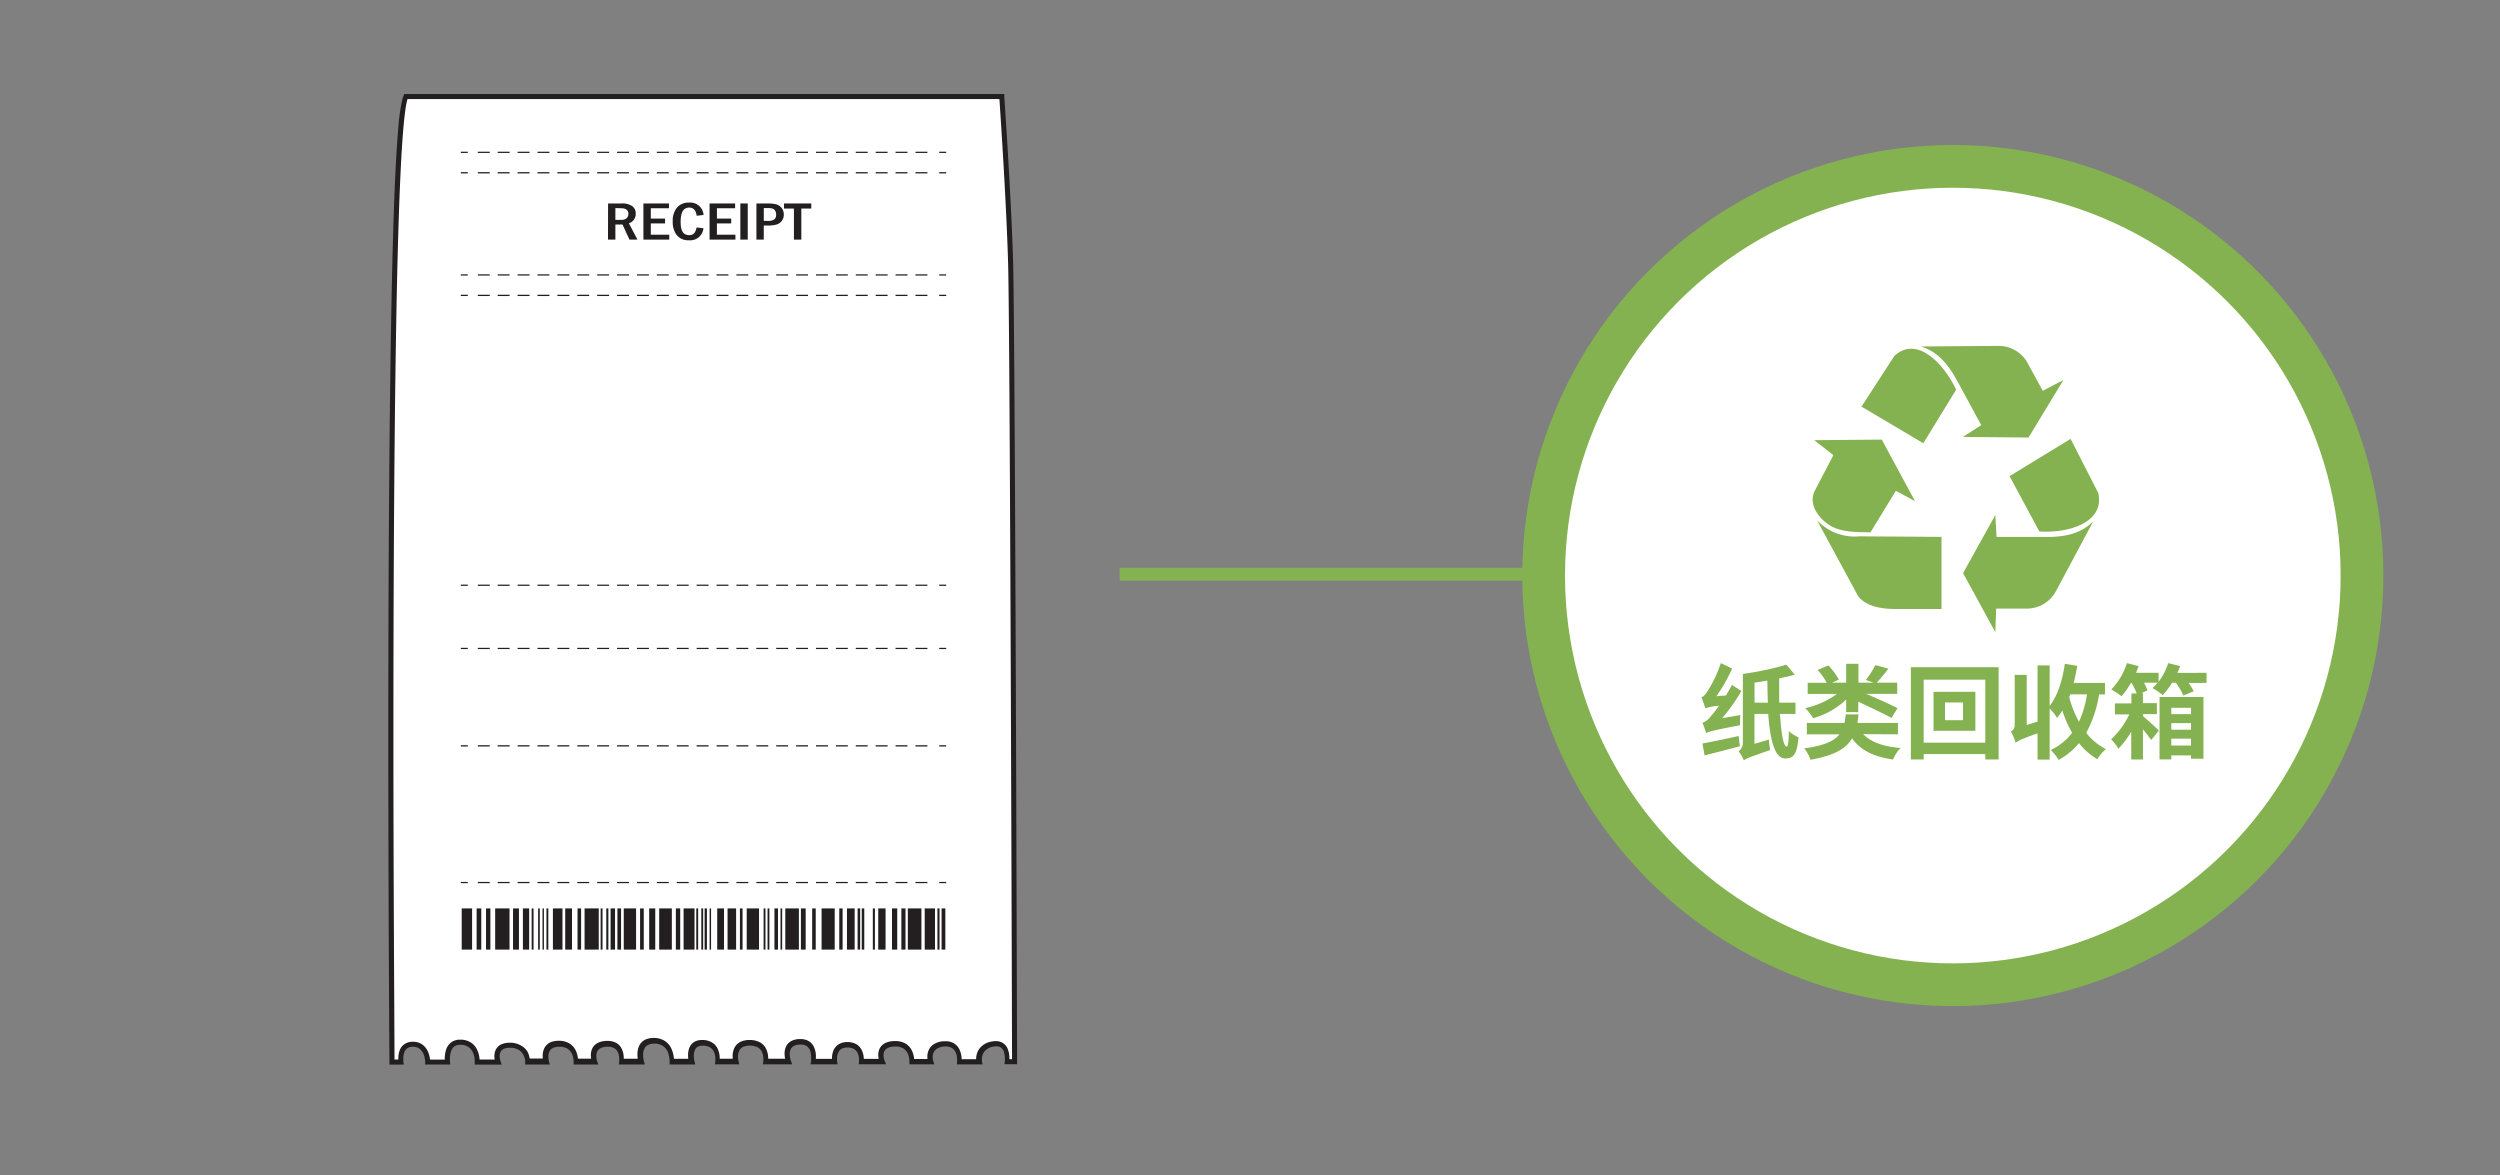 <svg xmlns="http://www.w3.org/2000/svg" viewBox="0 0 585 275"><rect x="0" y="0" width="585" height="275" fill="#808080" stroke="none"/><defs><style>.cls-1,.cls-4{fill:#fff;}.cls-2{fill:#231f20;}.cls-3{fill:none;stroke-width:3px;}.cls-3,.cls-4{stroke:#84b250;stroke-miterlimit:10;}.cls-4{stroke-width:10px;}.cls-5,.cls-6{fill:#84b250;}.cls-6{fill-rule:evenodd;}</style></defs><title>3.whattodo 585x275px-11-1</title><g id="Layer_61" data-name="Layer 61"><path class="cls-1" d="M95,22.59H234.4s1.62,23.12,2.08,38.85.93,187.08.93,187.08h-1.85s.69-4.86-3.24-4.16a3.53,3.53,0,0,0-3.24,4.16h-4.62s.46-4.62-3.7-4.16-3,4.16-3,4.16h-4.39s.23-4.39-4.16-4.16-2.78,4.16-2.78,4.16h-4.85s.46-3.93-3.24-3.93-3,3.93-3,3.93h-5.09s.93-4.86-3.23-4.62-2.55,4.62-2.55,4.62h-5.32s.7-4.39-3.7-4.39-3.23,4.39-3.23,4.39h-4.4s.7-4.16-3.23-4.39-2.78,4.39-2.78,4.39h-4.62s.23-4.86-4.17-4.86-3,4.86-3,4.86h-4.63s.7-4.39-3.47-4.16-2.77,4.16-2.77,4.16h-4.4s.24-4.16-3.93-4.16-3,4.16-3,4.16h-4.4a3.92,3.92,0,0,0-4.16-3.93c-4.16,0-2.77,3.93-2.77,3.93h-4.86s.23-4.39-3.7-4.62-3.24,4.62-3.24,4.62h-4.62s0-4.16-3.47-4.16-2.78,4.16-2.78,4.16H91.72S90.1,32.07,95,22.59Z"/><path class="cls-2" d="M95,22.59v.59H234.4v-.59l-.59,0s0,.36.08,1c.31,4.64,1.6,24.07,2,37.81.24,7.84.47,54.62.64,99.42.09,22.4.16,44.31.21,60.62s.08,27,.08,27h.59v-.59h-1.85v.59l.58.08a5,5,0,0,0,.06-.89,5.6,5.6,0,0,0-.51-2.44,2.85,2.85,0,0,0-1-1.11,3,3,0,0,0-1.67-.46,4.08,4.08,0,0,0-.83.08,4.43,4.43,0,0,0-3.12,1.85,4.13,4.13,0,0,0-.65,2.29,3.56,3.56,0,0,0,.06.72l.57-.12v-.59h-4.62v.59l.59.06s0-.19,0-.46a5.66,5.66,0,0,0-.56-2.57,3.34,3.34,0,0,0-1.16-1.28,3.7,3.7,0,0,0-2-.54c-.2,0-.41,0-.63,0h0a5.36,5.36,0,0,0-1.82.51,3.2,3.2,0,0,0-1.5,1.5,3.68,3.68,0,0,0-.35,1.64,4.76,4.76,0,0,0,.17,1.28l.56-.18v-.59h-4.39v.59l.59,0v-.14a5.54,5.54,0,0,0-.62-2.56,3.81,3.81,0,0,0-1.35-1.46,4.61,4.61,0,0,0-2.46-.63h-.35a5.06,5.06,0,0,0-1.74.35,2.91,2.91,0,0,0-1.51,1.28,3.27,3.27,0,0,0-.38,1.58,4.72,4.72,0,0,0,.34,1.76l.54-.22v-.59h-4.85v.59l.58.07s0-.2,0-.48a4.87,4.87,0,0,0-.6-2.44,3.23,3.23,0,0,0-1.19-1.19,4.23,4.23,0,0,0-2-.48,4,4,0,0,0-1.89.41,3.1,3.1,0,0,0-1.46,1.66,4.7,4.7,0,0,0-.3,1.73,5.72,5.72,0,0,0,.06.82l.58-.1v-.59h-5.09v.59l.58.11a6.23,6.23,0,0,0,.1-1.2,5,5,0,0,0-.62-2.59,3.12,3.12,0,0,0-1.14-1.11,3.83,3.83,0,0,0-1.87-.43H187a4.36,4.36,0,0,0-1.64.37,2.83,2.83,0,0,0-1.42,1.37,3.79,3.79,0,0,0-.35,1.66,6.55,6.55,0,0,0,.35,2l.55-.2v-.59h-5.32v.59l.59.09a6.55,6.55,0,0,0,0-.73,4.92,4.92,0,0,0-.71-2.66,3.42,3.42,0,0,0-1.36-1.2,4.88,4.88,0,0,0-2.26-.48,5,5,0,0,0-2,.36,3.13,3.13,0,0,0-1.63,1.59,4.33,4.33,0,0,0-.36,1.82,5.46,5.46,0,0,0,.16,1.36l.57-.15v-.59h-4.4v.59l.58.1a4.34,4.34,0,0,0,.06-.81,4.92,4.92,0,0,0-.64-2.53,3.31,3.31,0,0,0-1.2-1.18,4.25,4.25,0,0,0-2-.56h-.31a3.54,3.54,0,0,0-1.63.35,2.81,2.81,0,0,0-1.33,1.49,4.76,4.76,0,0,0-.29,1.73,6.64,6.64,0,0,0,.18,1.56l.57-.14v-.59h-4.62v.59l.58,0a.94.94,0,0,0,0-.14,7,7,0,0,0-.66-2.92,4.2,4.2,0,0,0-1.44-1.67,4.67,4.67,0,0,0-2.66-.74,4.6,4.6,0,0,0-1.88.36,3,3,0,0,0-1.56,1.59,4.64,4.64,0,0,0-.36,1.88,6.93,6.93,0,0,0,.23,1.78l.57-.16v-.59h-4.63v.59l.58.09a4.35,4.35,0,0,0,.05-.77,4.86,4.86,0,0,0-.62-2.5,3.09,3.09,0,0,0-1.19-1.13,4.08,4.08,0,0,0-2-.45h-.34a5,5,0,0,0-1.73.38,2.89,2.89,0,0,0-1.47,1.36,3.51,3.51,0,0,0-.35,1.61,5.38,5.38,0,0,0,.25,1.6l.56-.2v-.59h-4.4v.59l.59,0a1.19,1.19,0,0,0,0-.15,5.64,5.64,0,0,0-.64-2.56,3.83,3.83,0,0,0-1.39-1.45,4.74,4.74,0,0,0-2.5-.62,4.82,4.82,0,0,0-1.85.33,2.94,2.94,0,0,0-1.54,1.48,4.05,4.05,0,0,0-.35,1.73,5.41,5.41,0,0,0,.17,1.37l.57-.16v-.59h-4.4v.59H124a5.06,5.06,0,0,0-.59-2.24A4.1,4.1,0,0,0,122,244.7a5,5,0,0,0-2.72-.7,4.9,4.9,0,0,0-1.73.28,2.68,2.68,0,0,0-1.5,1.28,3.36,3.36,0,0,0-.36,1.58,5.53,5.53,0,0,0,.26,1.58l.56-.2v-.59h-4.86v.59l.59,0v-.17a6.39,6.39,0,0,0-.59-2.7,4.16,4.16,0,0,0-1.29-1.58,4.38,4.38,0,0,0-2.38-.79h-.3a3.51,3.51,0,0,0-1.9.5,3.37,3.37,0,0,0-1.42,1.93,7,7,0,0,0-.29,2,6.57,6.57,0,0,0,.06.9l.58-.08v-.59h-4.62v.59h.59a6.94,6.94,0,0,0-.48-2.31A4.2,4.2,0,0,0,99,244.55a3.61,3.61,0,0,0-2.37-.78,3.5,3.5,0,0,0-1.78.43,3,3,0,0,0-1.37,1.71,5.55,5.55,0,0,0-.27,1.78,7.35,7.35,0,0,0,.06.93l.58-.1v-.59H91.72v.59h.59s0-.55,0-1.57c0-7.21-.25-38.34-.25-75.23,0-31.62.15-67.48.66-96.14.25-14.33.6-26.86,1.06-36.15.23-4.65.5-8.49.79-11.33.15-1.42.3-2.6.46-3.49.08-.45.16-.82.24-1.12a3.53,3.53,0,0,1,.22-.63L95,22.59v0l-.52-.27a4.45,4.45,0,0,0-.32.86A46.08,46.08,0,0,0,93.2,30c-1,11.17-1.54,33.18-1.88,59.12s-.45,55.79-.45,82.6c0,42.17.26,76.8.26,76.8v.59H94.5l-.12-.69h0s0-.34,0-.73a3.71,3.71,0,0,1,.4-1.82,1.74,1.74,0,0,1,.64-.65,2.39,2.39,0,0,1,1.2-.27,2.49,2.49,0,0,1,1.64.52,3.41,3.41,0,0,1,1.07,1.88,6.32,6.32,0,0,1,.15.84c0,.11,0,.2,0,.25v.07h0v.59h5.89l-.09-.67h0c0-.05,0-.34,0-.73a4.91,4.91,0,0,1,.44-2.13,2,2,0,0,1,.71-.77,2.36,2.36,0,0,1,1.28-.32h.23a3.12,3.12,0,0,1,1.75.58,3.25,3.25,0,0,1,1.18,1.8,5.47,5.47,0,0,1,.22,1.52v.11h0l0,.62h6.31l-.28-.79h0a4.18,4.18,0,0,1-.19-1.18,1.91,1.91,0,0,1,.42-1.31,1.55,1.55,0,0,1,.68-.45,3.67,3.67,0,0,1,1.31-.2,3.83,3.83,0,0,1,2.09.52,3.09,3.09,0,0,1,1.29,1.75,3.84,3.84,0,0,1,.17.78c0,.1,0,.17,0,.22v.06h0v.59h5.76l-.21-.75a5.34,5.34,0,0,1-.12-1.05,2.57,2.57,0,0,1,.45-1.58,1.8,1.8,0,0,1,.72-.54,3.44,3.44,0,0,1,1.39-.24,3.53,3.53,0,0,1,1.89.45,2.85,2.85,0,0,1,1.23,1.61,4.73,4.73,0,0,1,.23,1.39v.09h0l0,.62H140l-.28-.79h0a4,4,0,0,1-.18-1.2,2.18,2.18,0,0,1,.42-1.39,2,2,0,0,1,.7-.51,3.8,3.8,0,0,1,1.32-.27h.27a3,3,0,0,1,1.42.3,2.16,2.16,0,0,1,1,1.18,4.2,4.2,0,0,1,.23,1.42c0,.18,0,.33,0,.44l0,.12v0h0l.12,0-.12,0h0l.12,0-.12,0-.11.68h6.1l-.22-.75h0a6.74,6.74,0,0,1-.18-1.46,3,3,0,0,1,.48-1.8,1.82,1.82,0,0,1,.75-.59,3.37,3.37,0,0,1,1.39-.26,3.2,3.2,0,0,1,3.33,2.49,6.08,6.08,0,0,1,.25,1.66v.1l0,.61h6l-.19-.73h0a6.1,6.1,0,0,1-.14-1.27,3.17,3.17,0,0,1,.39-1.65,1.5,1.5,0,0,1,.59-.52,2.34,2.34,0,0,1,1.09-.22h.24a3.4,3.4,0,0,1,1.48.4,2.37,2.37,0,0,1,1,1.26,4.17,4.17,0,0,1,.24,1.44c0,.19,0,.35,0,.46a.62.62,0,0,0,0,.12v0h0l.18,0-.18,0h0l.18,0-.18,0-.11.69H173l-.19-.74h0a4.62,4.62,0,0,1-.12-1.06,2.85,2.85,0,0,1,.49-1.72,1.94,1.94,0,0,1,.79-.61,4.45,4.45,0,0,1,3.23.09,2.39,2.39,0,0,1,1.16,1.3,4,4,0,0,1,.26,1.51c0,.17,0,.32,0,.41v.14h0l.18,0-.18,0h0l.18,0-.18,0-.11.68h6.86l-.29-.79-.11,0,.11,0h0l-.11,0,.11,0a5.31,5.31,0,0,1-.28-1.61,2.39,2.39,0,0,1,.42-1.46,1.85,1.85,0,0,1,.66-.5,3.29,3.29,0,0,1,1.22-.27h.25a2.64,2.64,0,0,1,1.3.28,2.06,2.06,0,0,1,.92,1.15,4.53,4.53,0,0,1,.23,1.52,6.57,6.57,0,0,1,0,.72,1.91,1.91,0,0,0,0,.2v.05h0l-.14.7H196l-.13-.69-.16,0,.16,0h0l-.16,0,.16,0a4.7,4.7,0,0,1,0-.62,3.3,3.3,0,0,1,.42-1.71,1.79,1.79,0,0,1,.7-.63,2.83,2.83,0,0,1,1.35-.28,2.91,2.91,0,0,1,1.46.33,2.19,2.19,0,0,1,1,1.24,4.14,4.14,0,0,1,.21,1.36v.33h0l-.08.66h6.4l-.33-.81h0a4,4,0,0,1-.25-1.31,2.26,2.26,0,0,1,.1-.69,1.56,1.56,0,0,1,.63-.86,3.37,3.37,0,0,1,1.78-.48h.29a3.36,3.36,0,0,1,1.84.45,2.9,2.9,0,0,1,1.19,1.62,4.72,4.72,0,0,1,.22,1.4v.07h0l0,.62h5.82l-.24-.77-.12,0,.12,0h0l-.12,0,.12,0a3.13,3.13,0,0,1-.13-.92,2.41,2.41,0,0,1,.45-1.48,2.17,2.17,0,0,1,.76-.61,4.11,4.11,0,0,1,1.42-.39h0l.49,0a2.48,2.48,0,0,1,1.39.36,2.39,2.39,0,0,1,1,1.36,4.65,4.65,0,0,1,.21,1.49v.33h0l-.06.65h6l-.14-.71a4.2,4.2,0,0,1,0-.48,3,3,0,0,1,.45-1.65,3.29,3.29,0,0,1,2.34-1.33,3.8,3.8,0,0,1,.63-.06,1.86,1.86,0,0,1,1,.26,2,2,0,0,1,.75,1.12,5.1,5.1,0,0,1,.2,1.45c0,.22,0,.41,0,.54a1.15,1.15,0,0,0,0,.14v0h0l-.1.67H238v-.59s-.12-42.84-.29-87.65-.41-91.56-.64-99.45C236.61,45.68,235,22.55,235,22.55l0-.55H94.6l-.16.32Z"/><path class="cls-2" d="M142.29,47.61h3.14a4.1,4.1,0,0,1,2.52.63,2.11,2.11,0,0,1,.81,1.79,2.27,2.27,0,0,1-1.6,2.22l2,3.82h-1.87l-1.62-3.53H144v3.53h-1.73ZM144,48.69v2.76h1.32a1.88,1.88,0,0,0,1.31-.39,1.4,1.4,0,0,0,.41-1c0-.88-.57-1.33-1.7-1.33Z"/><polygon class="cls-2" points="150.56 47.61 156.54 47.61 156.54 48.73 152.29 48.73 152.29 51.15 155.62 51.15 155.62 52.28 152.29 52.28 152.29 54.92 156.61 54.92 156.61 56.07 150.56 56.07 150.56 47.61"/><path class="cls-2" d="M163,53.22l1.6.18a3.1,3.1,0,0,1-3.42,2.82A3.4,3.4,0,0,1,158.35,55a5,5,0,0,1-.93-3.17,4.84,4.84,0,0,1,1-3.27,3.54,3.54,0,0,1,2.84-1.15,3.1,3.1,0,0,1,3.37,2.89l-1.61.19c-.17-1.28-.75-1.92-1.75-1.92-1.34,0-2,1.12-2,3.34s.66,3.11,2,3.11a1.44,1.44,0,0,0,1.19-.47A3,3,0,0,0,163,53.22Z"/><polygon class="cls-2" points="166.04 47.61 172.02 47.61 172.02 48.73 167.76 48.73 167.76 51.15 171.1 51.15 171.1 52.28 167.76 52.28 167.76 54.92 172.09 54.92 172.09 56.07 166.04 56.07 166.04 47.61"/><rect class="cls-2" x="173.24" y="47.61" width="1.73" height="8.46"/><path class="cls-2" d="M177,47.61h2.58a8.44,8.44,0,0,1,2,.19,2.43,2.43,0,0,1,1.83,2.39,2.37,2.37,0,0,1-1.58,2.31,6.76,6.76,0,0,1-2.22.27h-.89v3.3H177Zm1.73,1.08v3h.85a2.67,2.67,0,0,0,1.59-.34,1.36,1.36,0,0,0,.44-1.13,1.51,1.51,0,0,0-.29-1,1.18,1.18,0,0,0-.64-.44,4.82,4.82,0,0,0-1.1-.09Z"/><polygon class="cls-2" points="183.46 47.61 189.84 47.61 189.84 48.8 187.51 48.8 187.51 56.07 185.78 56.07 185.78 48.8 183.46 48.8 183.46 47.61"/><polyline class="cls-2" points="107.83 35.79 109.46 35.79 109.46 35.5 107.83 35.5"/><polyline class="cls-2" points="107.83 40.58 109.46 40.58 109.46 40.28 107.83 40.28"/><polyline class="cls-2" points="219.78 35.79 221.41 35.79 221.41 35.5 219.78 35.5"/><polyline class="cls-2" points="219.78 40.58 221.41 40.58 221.41 40.28 219.78 40.28"/><polyline class="cls-2" points="111.81 35.79 114.6 35.79 114.6 35.5 111.81 35.5"/><polyline class="cls-2" points="111.81 40.58 114.6 40.58 114.6 40.28 111.81 40.28"/><polyline class="cls-2" points="116.46 35.79 119.25 35.79 119.25 35.5 116.46 35.5"/><polyline class="cls-2" points="116.46 40.58 119.25 40.58 119.25 40.28 116.46 40.28"/><polyline class="cls-2" points="121.12 35.79 123.91 35.79 123.91 35.5 121.12 35.5"/><polyline class="cls-2" points="121.12 40.58 123.91 40.58 123.91 40.28 121.12 40.28"/><polyline class="cls-2" points="125.77 35.79 128.56 35.79 128.56 35.5 125.77 35.5"/><polyline class="cls-2" points="125.77 40.58 128.56 40.58 128.56 40.28 125.77 40.28"/><polyline class="cls-2" points="130.43 35.79 133.22 35.79 133.22 35.5 130.43 35.5"/><polyline class="cls-2" points="130.43 40.58 133.22 40.58 133.22 40.28 130.43 40.28"/><polyline class="cls-2" points="135.08 35.79 137.87 35.79 137.87 35.5 135.08 35.5"/><polyline class="cls-2" points="135.08 40.58 137.87 40.58 137.87 40.28 135.08 40.28"/><polyline class="cls-2" points="139.74 35.79 142.53 35.79 142.53 35.5 139.74 35.5"/><polyline class="cls-2" points="139.74 40.58 142.53 40.58 142.53 40.28 139.74 40.28"/><polyline class="cls-2" points="144.39 35.79 147.18 35.79 147.18 35.5 144.39 35.5"/><polyline class="cls-2" points="144.39 40.58 147.18 40.58 147.18 40.28 144.39 40.28"/><polyline class="cls-2" points="149.05 35.79 151.84 35.79 151.84 35.5 149.05 35.5"/><polyline class="cls-2" points="149.05 40.58 151.84 40.58 151.84 40.28 149.05 40.28"/><polyline class="cls-2" points="153.7 35.79 156.49 35.79 156.49 35.5 153.7 35.5"/><polyline class="cls-2" points="153.7 40.58 156.49 40.58 156.49 40.28 153.7 40.28"/><polyline class="cls-2" points="158.36 35.79 161.15 35.79 161.15 35.5 158.36 35.5"/><polyline class="cls-2" points="158.36 40.58 161.15 40.58 161.15 40.28 158.36 40.28"/><polyline class="cls-2" points="163.01 35.79 165.8 35.79 165.8 35.5 163.01 35.5"/><polyline class="cls-2" points="163.01 40.58 165.8 40.58 165.8 40.28 163.01 40.28"/><polyline class="cls-2" points="167.67 35.79 170.46 35.79 170.46 35.5 167.67 35.5"/><polyline class="cls-2" points="167.67 40.58 170.46 40.58 170.46 40.28 167.67 40.28"/><polyline class="cls-2" points="172.32 35.79 175.11 35.79 175.11 35.5 172.32 35.5"/><polyline class="cls-2" points="172.32 40.58 175.11 40.58 175.11 40.28 172.32 40.28"/><polyline class="cls-2" points="176.98 35.79 179.77 35.79 179.77 35.5 176.98 35.5"/><polyline class="cls-2" points="176.98 40.58 179.77 40.58 179.77 40.28 176.98 40.28"/><polyline class="cls-2" points="181.63 35.79 184.42 35.79 184.42 35.5 181.63 35.5"/><polyline class="cls-2" points="181.63 40.58 184.42 40.58 184.42 40.28 181.63 40.28"/><polyline class="cls-2" points="186.29 35.79 189.08 35.79 189.08 35.5 186.29 35.5"/><polyline class="cls-2" points="186.29 40.58 189.08 40.58 189.08 40.28 186.29 40.28"/><polyline class="cls-2" points="190.94 35.79 193.73 35.79 193.73 35.5 190.94 35.5"/><polyline class="cls-2" points="190.94 40.58 193.73 40.58 193.73 40.28 190.94 40.28"/><polyline class="cls-2" points="195.6 35.79 198.39 35.79 198.39 35.5 195.6 35.5"/><polyline class="cls-2" points="195.6 40.58 198.39 40.58 198.39 40.28 195.6 40.28"/><polyline class="cls-2" points="200.25 35.79 203.04 35.79 203.04 35.5 200.25 35.5"/><polyline class="cls-2" points="200.25 40.58 203.04 40.58 203.04 40.28 200.25 40.28"/><polyline class="cls-2" points="204.91 35.79 207.7 35.79 207.7 35.5 204.91 35.5"/><polyline class="cls-2" points="204.91 40.58 207.7 40.58 207.7 40.28 204.91 40.28"/><polyline class="cls-2" points="209.56 35.79 212.35 35.79 212.35 35.5 209.56 35.5"/><polyline class="cls-2" points="209.56 40.58 212.35 40.58 212.35 40.28 209.56 40.28"/><polyline class="cls-2" points="214.22 35.79 217.01 35.79 217.01 35.5 214.22 35.5"/><polyline class="cls-2" points="214.22 40.58 217.01 40.58 217.01 40.28 214.22 40.28"/><polyline class="cls-2" points="107.83 64.48 109.46 64.48 109.46 64.19 107.83 64.19"/><polyline class="cls-2" points="219.78 64.48 221.41 64.48 221.41 64.19 219.78 64.19"/><polyline class="cls-2" points="111.81 64.48 114.6 64.48 114.6 64.19 111.81 64.19"/><polyline class="cls-2" points="116.46 64.48 119.25 64.48 119.25 64.19 116.46 64.19"/><polyline class="cls-2" points="121.12 64.48 123.91 64.48 123.91 64.19 121.12 64.19"/><polyline class="cls-2" points="125.77 64.48 128.56 64.48 128.56 64.19 125.77 64.19"/><polyline class="cls-2" points="130.43 64.48 133.22 64.48 133.22 64.19 130.43 64.19"/><polyline class="cls-2" points="135.08 64.48 137.87 64.48 137.87 64.19 135.08 64.19"/><polyline class="cls-2" points="139.74 64.48 142.53 64.48 142.53 64.19 139.74 64.19"/><polyline class="cls-2" points="144.39 64.48 147.18 64.48 147.18 64.19 144.39 64.19"/><polyline class="cls-2" points="149.05 64.48 151.84 64.48 151.84 64.19 149.05 64.19"/><polyline class="cls-2" points="153.7 64.48 156.49 64.48 156.49 64.19 153.7 64.19"/><polyline class="cls-2" points="158.36 64.48 161.15 64.48 161.15 64.19 158.36 64.19"/><polyline class="cls-2" points="163.01 64.48 165.8 64.48 165.8 64.19 163.01 64.19"/><polyline class="cls-2" points="167.67 64.48 170.46 64.48 170.46 64.19 167.67 64.19"/><polyline class="cls-2" points="172.32 64.48 175.11 64.48 175.11 64.19 172.32 64.19"/><polyline class="cls-2" points="176.98 64.48 179.77 64.48 179.77 64.19 176.98 64.19"/><polyline class="cls-2" points="181.63 64.48 184.42 64.48 184.42 64.19 181.63 64.19"/><polyline class="cls-2" points="186.29 64.48 189.08 64.48 189.08 64.19 186.29 64.19"/><polyline class="cls-2" points="190.94 64.48 193.73 64.48 193.73 64.19 190.94 64.19"/><polyline class="cls-2" points="195.6 64.48 198.39 64.48 198.39 64.19 195.6 64.19"/><polyline class="cls-2" points="200.25 64.48 203.04 64.48 203.04 64.19 200.25 64.19"/><polyline class="cls-2" points="204.91 64.48 207.7 64.48 207.7 64.19 204.91 64.19"/><polyline class="cls-2" points="209.56 64.48 212.35 64.48 212.35 64.19 209.56 64.19"/><polyline class="cls-2" points="214.22 64.48 217.01 64.48 217.01 64.19 214.22 64.19"/><polyline class="cls-2" points="107.83 69.27 109.46 69.27 109.46 68.97 107.83 68.97"/><polyline class="cls-2" points="219.78 69.27 221.41 69.27 221.41 68.97 219.78 68.97"/><polyline class="cls-2" points="111.81 69.27 114.6 69.27 114.6 68.97 111.81 68.97"/><polyline class="cls-2" points="116.46 69.27 119.25 69.27 119.25 68.97 116.46 68.97"/><polyline class="cls-2" points="121.12 69.27 123.91 69.27 123.91 68.97 121.12 68.97"/><polyline class="cls-2" points="125.77 69.27 128.56 69.27 128.56 68.97 125.77 68.97"/><polyline class="cls-2" points="130.43 69.27 133.22 69.27 133.22 68.97 130.43 68.97"/><polyline class="cls-2" points="135.08 69.27 137.87 69.27 137.87 68.97 135.08 68.97"/><polyline class="cls-2" points="139.74 69.27 142.53 69.27 142.53 68.97 139.74 68.97"/><polyline class="cls-2" points="144.39 69.27 147.18 69.27 147.18 68.97 144.39 68.97"/><polyline class="cls-2" points="149.05 69.27 151.84 69.27 151.84 68.97 149.05 68.97"/><polyline class="cls-2" points="153.7 69.27 156.49 69.27 156.49 68.97 153.7 68.97"/><polyline class="cls-2" points="158.36 69.27 161.15 69.27 161.15 68.97 158.36 68.97"/><polyline class="cls-2" points="163.01 69.27 165.8 69.27 165.8 68.97 163.01 68.97"/><polyline class="cls-2" points="167.67 69.27 170.46 69.27 170.46 68.97 167.67 68.97"/><polyline class="cls-2" points="172.32 69.27 175.11 69.27 175.11 68.97 172.32 68.97"/><polyline class="cls-2" points="176.98 69.27 179.77 69.27 179.77 68.97 176.98 68.97"/><polyline class="cls-2" points="181.63 69.27 184.42 69.27 184.42 68.97 181.63 68.97"/><polyline class="cls-2" points="186.29 69.27 189.08 69.27 189.08 68.97 186.29 68.97"/><polyline class="cls-2" points="190.94 69.27 193.73 69.27 193.73 68.97 190.94 68.97"/><polyline class="cls-2" points="195.6 69.27 198.39 69.27 198.39 68.97 195.6 68.97"/><polyline class="cls-2" points="200.25 69.27 203.04 69.27 203.04 68.97 200.25 68.97"/><polyline class="cls-2" points="204.91 69.27 207.7 69.27 207.7 68.97 204.91 68.97"/><polyline class="cls-2" points="209.56 69.27 212.35 69.27 212.35 68.97 209.56 68.97"/><polyline class="cls-2" points="214.22 69.27 217.01 69.27 217.01 68.97 214.22 68.97"/><polyline class="cls-2" points="107.83 137.09 109.46 137.09 109.46 136.8 107.83 136.8"/><polyline class="cls-2" points="219.78 137.09 221.41 137.09 221.41 136.8 219.78 136.8"/><polyline class="cls-2" points="111.81 137.09 114.6 137.09 114.6 136.8 111.81 136.8"/><polyline class="cls-2" points="116.46 137.09 119.25 137.09 119.25 136.8 116.46 136.8"/><polyline class="cls-2" points="121.12 137.09 123.91 137.09 123.91 136.8 121.12 136.8"/><polyline class="cls-2" points="125.77 137.09 128.56 137.09 128.56 136.8 125.77 136.8"/><polyline class="cls-2" points="130.43 137.09 133.22 137.09 133.22 136.8 130.43 136.8"/><polyline class="cls-2" points="135.08 137.09 137.87 137.09 137.87 136.8 135.08 136.8"/><polyline class="cls-2" points="139.74 137.09 142.53 137.09 142.53 136.8 139.74 136.8"/><polyline class="cls-2" points="144.39 137.09 147.18 137.09 147.18 136.8 144.39 136.8"/><polyline class="cls-2" points="149.05 137.09 151.84 137.09 151.84 136.8 149.05 136.8"/><polyline class="cls-2" points="153.7 137.09 156.49 137.09 156.49 136.8 153.7 136.8"/><polyline class="cls-2" points="158.36 137.09 161.15 137.09 161.15 136.8 158.36 136.8"/><polyline class="cls-2" points="163.01 137.09 165.8 137.09 165.8 136.8 163.01 136.8"/><polyline class="cls-2" points="167.67 137.09 170.46 137.09 170.46 136.8 167.67 136.8"/><polyline class="cls-2" points="172.32 137.09 175.11 137.09 175.11 136.8 172.32 136.8"/><polyline class="cls-2" points="176.98 137.09 179.77 137.09 179.77 136.8 176.98 136.8"/><polyline class="cls-2" points="181.63 137.09 184.42 137.09 184.42 136.8 181.63 136.8"/><polyline class="cls-2" points="186.29 137.09 189.08 137.09 189.08 136.8 186.29 136.8"/><polyline class="cls-2" points="190.94 137.09 193.73 137.09 193.73 136.8 190.94 136.8"/><polyline class="cls-2" points="195.6 137.09 198.39 137.09 198.39 136.8 195.6 136.8"/><polyline class="cls-2" points="200.25 137.09 203.04 137.09 203.04 136.8 200.25 136.8"/><polyline class="cls-2" points="204.91 137.09 207.7 137.09 207.7 136.8 204.91 136.8"/><polyline class="cls-2" points="209.56 137.09 212.35 137.09 212.35 136.8 209.56 136.8"/><polyline class="cls-2" points="214.22 137.09 217.01 137.09 217.01 136.8 214.22 136.8"/><polyline class="cls-2" points="107.83 151.88 109.46 151.88 109.46 151.59 107.83 151.59"/><polyline class="cls-2" points="219.78 151.88 221.41 151.88 221.41 151.59 219.78 151.59"/><polyline class="cls-2" points="111.81 151.88 114.6 151.88 114.6 151.59 111.81 151.59"/><polyline class="cls-2" points="116.46 151.88 119.25 151.88 119.25 151.59 116.46 151.59"/><polyline class="cls-2" points="121.12 151.88 123.91 151.88 123.91 151.59 121.12 151.59"/><polyline class="cls-2" points="125.77 151.88 128.56 151.88 128.56 151.59 125.77 151.59"/><polyline class="cls-2" points="130.43 151.88 133.22 151.88 133.22 151.59 130.43 151.59"/><polyline class="cls-2" points="135.08 151.88 137.87 151.88 137.87 151.59 135.08 151.59"/><polyline class="cls-2" points="139.74 151.88 142.53 151.88 142.53 151.59 139.74 151.59"/><polyline class="cls-2" points="144.39 151.88 147.18 151.88 147.18 151.59 144.39 151.59"/><polyline class="cls-2" points="149.05 151.88 151.84 151.88 151.84 151.59 149.05 151.59"/><polyline class="cls-2" points="153.7 151.88 156.49 151.88 156.49 151.59 153.7 151.59"/><polyline class="cls-2" points="158.36 151.88 161.15 151.88 161.15 151.59 158.36 151.59"/><polyline class="cls-2" points="163.01 151.88 165.8 151.88 165.8 151.59 163.01 151.59"/><polyline class="cls-2" points="167.67 151.88 170.46 151.88 170.46 151.59 167.67 151.59"/><polyline class="cls-2" points="172.32 151.88 175.11 151.88 175.11 151.59 172.32 151.59"/><polyline class="cls-2" points="176.98 151.88 179.77 151.88 179.77 151.59 176.98 151.59"/><polyline class="cls-2" points="181.63 151.88 184.42 151.88 184.42 151.59 181.63 151.59"/><polyline class="cls-2" points="186.29 151.88 189.08 151.88 189.08 151.59 186.29 151.59"/><polyline class="cls-2" points="190.94 151.88 193.73 151.88 193.73 151.59 190.94 151.59"/><polyline class="cls-2" points="195.6 151.88 198.39 151.88 198.39 151.59 195.6 151.59"/><polyline class="cls-2" points="200.25 151.88 203.04 151.88 203.04 151.59 200.25 151.59"/><polyline class="cls-2" points="204.91 151.88 207.7 151.88 207.7 151.59 204.91 151.59"/><polyline class="cls-2" points="209.56 151.88 212.35 151.88 212.35 151.59 209.56 151.59"/><polyline class="cls-2" points="214.22 151.88 217.01 151.88 217.01 151.59 214.22 151.59"/><polyline class="cls-2" points="107.83 174.68 109.46 174.68 109.46 174.38 107.83 174.38"/><polyline class="cls-2" points="219.78 174.68 221.41 174.68 221.41 174.38 219.78 174.38"/><polyline class="cls-2" points="111.81 174.68 114.6 174.68 114.6 174.38 111.81 174.38"/><polyline class="cls-2" points="116.46 174.68 119.25 174.68 119.25 174.38 116.46 174.38"/><polyline class="cls-2" points="121.12 174.68 123.91 174.68 123.91 174.38 121.12 174.38"/><polyline class="cls-2" points="125.77 174.68 128.56 174.68 128.56 174.38 125.77 174.38"/><polyline class="cls-2" points="130.43 174.68 133.22 174.68 133.22 174.38 130.43 174.38"/><polyline class="cls-2" points="135.08 174.68 137.87 174.68 137.87 174.38 135.08 174.38"/><polyline class="cls-2" points="139.74 174.68 142.53 174.68 142.53 174.38 139.74 174.38"/><polyline class="cls-2" points="144.39 174.68 147.18 174.68 147.18 174.38 144.39 174.38"/><polyline class="cls-2" points="149.05 174.68 151.84 174.68 151.84 174.38 149.05 174.38"/><polyline class="cls-2" points="153.7 174.68 156.49 174.68 156.49 174.38 153.7 174.38"/><polyline class="cls-2" points="158.36 174.68 161.15 174.68 161.15 174.38 158.36 174.38"/><polyline class="cls-2" points="163.01 174.68 165.8 174.68 165.8 174.38 163.01 174.38"/><polyline class="cls-2" points="167.67 174.68 170.46 174.68 170.46 174.38 167.67 174.38"/><polyline class="cls-2" points="172.32 174.68 175.11 174.68 175.11 174.38 172.32 174.38"/><polyline class="cls-2" points="176.98 174.68 179.77 174.68 179.77 174.38 176.98 174.38"/><polyline class="cls-2" points="181.63 174.68 184.42 174.68 184.42 174.38 181.63 174.38"/><polyline class="cls-2" points="186.29 174.68 189.08 174.68 189.08 174.38 186.29 174.38"/><polyline class="cls-2" points="190.94 174.68 193.73 174.68 193.73 174.38 190.94 174.38"/><polyline class="cls-2" points="195.6 174.68 198.39 174.68 198.39 174.38 195.6 174.38"/><polyline class="cls-2" points="200.25 174.68 203.04 174.68 203.04 174.38 200.25 174.38"/><polyline class="cls-2" points="204.91 174.68 207.7 174.68 207.7 174.38 204.91 174.38"/><polyline class="cls-2" points="209.56 174.68 212.35 174.68 212.35 174.38 209.56 174.38"/><polyline class="cls-2" points="214.22 174.68 217.01 174.68 217.01 174.38 214.22 174.38"/><polyline class="cls-2" points="107.83 206.66 109.46 206.66 109.46 206.37 107.83 206.37"/><polyline class="cls-2" points="219.78 206.66 221.41 206.66 221.41 206.37 219.78 206.37"/><polyline class="cls-2" points="111.81 206.66 114.6 206.66 114.6 206.37 111.81 206.37"/><polyline class="cls-2" points="116.46 206.66 119.25 206.66 119.25 206.37 116.46 206.37"/><polyline class="cls-2" points="121.12 206.66 123.91 206.66 123.91 206.37 121.12 206.37"/><polyline class="cls-2" points="125.77 206.66 128.56 206.66 128.56 206.37 125.77 206.37"/><polyline class="cls-2" points="130.43 206.66 133.22 206.66 133.22 206.37 130.43 206.37"/><polyline class="cls-2" points="135.08 206.66 137.87 206.66 137.87 206.37 135.08 206.37"/><polyline class="cls-2" points="139.74 206.66 142.53 206.66 142.53 206.37 139.74 206.37"/><polyline class="cls-2" points="144.39 206.66 147.18 206.66 147.18 206.37 144.39 206.37"/><polyline class="cls-2" points="149.05 206.66 151.84 206.66 151.84 206.37 149.05 206.37"/><polyline class="cls-2" points="153.7 206.66 156.49 206.66 156.49 206.37 153.7 206.37"/><polyline class="cls-2" points="158.36 206.66 161.15 206.66 161.15 206.37 158.36 206.37"/><polyline class="cls-2" points="163.01 206.66 165.8 206.66 165.8 206.37 163.01 206.37"/><polyline class="cls-2" points="167.67 206.66 170.46 206.66 170.46 206.37 167.67 206.37"/><polyline class="cls-2" points="172.32 206.66 175.11 206.66 175.11 206.37 172.32 206.37"/><polyline class="cls-2" points="176.98 206.66 179.77 206.66 179.77 206.37 176.98 206.37"/><polyline class="cls-2" points="181.63 206.66 184.42 206.66 184.42 206.37 181.63 206.37"/><polyline class="cls-2" points="186.29 206.66 189.08 206.66 189.08 206.37 186.29 206.37"/><polyline class="cls-2" points="190.94 206.66 193.73 206.66 193.73 206.37 190.94 206.37"/><polyline class="cls-2" points="195.6 206.66 198.39 206.66 198.39 206.37 195.6 206.37"/><polyline class="cls-2" points="200.25 206.66 203.04 206.66 203.04 206.37 200.25 206.37"/><polyline class="cls-2" points="204.91 206.66 207.7 206.66 207.7 206.37 204.91 206.37"/><polyline class="cls-2" points="209.56 206.66 212.35 206.66 212.35 206.37 209.56 206.37"/><polyline class="cls-2" points="214.22 206.66 217.01 206.66 217.01 206.37 214.22 206.37"/><rect class="cls-2" x="108.04" y="212.57" width="2.43" height="9.64"/><rect class="cls-2" x="111.53" y="212.57" width="1.09" height="9.64"/><rect class="cls-2" x="113.73" y="212.57" width="1.02" height="9.64"/><rect class="cls-2" x="115.87" y="212.57" width="3.36" height="9.64"/><rect class="cls-2" x="120.05" y="212.57" width="1.38" height="9.64"/><rect class="cls-2" x="122.36" y="212.57" width="1.46" height="9.64"/><rect class="cls-2" x="124.41" y="212.57" width="0.44" height="9.64"/><rect class="cls-2" x="125.92" y="212.57" width="0.39" height="9.64"/><rect class="cls-2" x="126.95" y="212.57" width="0.33" height="9.64"/><rect class="cls-2" x="129.38" y="212.57" width="2.24" height="9.64"/><rect class="cls-2" x="127.87" y="212.57" width="0.44" height="9.64"/><rect class="cls-2" x="132.26" y="212.57" width="1.59" height="9.64"/><rect class="cls-2" x="135.14" y="212.57" width="0.84" height="9.64"/><rect class="cls-2" x="136.79" y="212.57" width="3.32" height="9.64"/><rect class="cls-2" x="140.55" y="212.57" width="0.44" height="9.64"/><rect class="cls-2" x="141.87" y="212.57" width="0.49" height="9.64"/><rect class="cls-2" x="142.88" y="212.57" width="1.04" height="9.64"/><rect class="cls-2" x="144.47" y="212.57" width="0.86" height="9.64"/><rect class="cls-2" x="145.96" y="212.57" width="2.88" height="9.64"/><rect class="cls-2" x="149.78" y="212.57" width="0.86" height="9.64"/><rect class="cls-2" x="151.91" y="212.57" width="1.42" height="9.64"/><rect class="cls-2" x="154.25" y="212.57" width="2.96" height="9.64"/><rect class="cls-2" x="158.15" y="212.57" width="1.02" height="9.64"/><rect class="cls-2" x="159.96" y="212.57" width="2.56" height="9.64"/><rect class="cls-2" x="162.93" y="212.57" width="0.44" height="9.64"/><rect class="cls-2" x="164.11" y="212.57" width="0.43" height="9.64"/><rect class="cls-2" x="164.88" y="212.57" width="0.54" height="9.64"/><rect class="cls-2" x="166.05" y="212.57" width="0.34" height="9.64"/><rect class="cls-2" x="167.83" y="212.57" width="1.59" height="9.64"/><rect class="cls-2" x="170.25" y="212.57" width="2" height="9.64"/><rect class="cls-2" x="173.14" y="212.57" width="0.62" height="9.64"/><rect class="cls-2" x="174.73" y="212.57" width="2.88" height="9.64"/><rect class="cls-2" x="178.68" y="212.57" width="0.44" height="9.64"/><rect class="cls-2" x="179.61" y="212.57" width="0.43" height="9.64"/><rect class="cls-2" x="181.22" y="212.57" width="0.83" height="9.64"/><rect class="cls-2" x="182.64" y="212.57" width="0.39" height="9.64"/><rect class="cls-2" x="183.76" y="212.57" width="3.18" height="9.64"/><rect class="cls-2" x="187.41" y="212.57" width="1.12" height="9.64"/><rect class="cls-2" x="190.05" y="212.57" width="0.83" height="9.64"/><rect class="cls-2" x="192.25" y="212.57" width="3.07" height="9.64"/><rect class="cls-2" x="196.39" y="212.57" width="0.78" height="9.64"/><rect class="cls-2" x="198.19" y="212.57" width="1.8" height="9.64"/><rect class="cls-2" x="200.68" y="212.57" width="0.6" height="9.64"/><rect class="cls-2" x="201.65" y="212.57" width="0.59" height="9.64"/><rect class="cls-2" x="204.24" y="212.57" width="0.49" height="9.64"/><rect class="cls-2" x="205.51" y="212.57" width="1.71" height="9.64"/><rect class="cls-2" x="208.73" y="212.57" width="1.22" height="9.64"/><rect class="cls-2" x="210.92" y="212.57" width="0.97" height="9.64"/><rect class="cls-2" x="212.43" y="212.57" width="3.18" height="9.64"/><rect class="cls-2" x="216.38" y="212.57" width="2.41" height="9.64"/><rect class="cls-2" x="219.36" y="212.57" width="0.49" height="9.64"/><rect class="cls-2" x="220.33" y="212.57" width="0.88" height="9.64"/><line class="cls-3" x1="262" y1="134.37" x2="371.09" y2="134.37"/><circle class="cls-4" cx="456.96" cy="134.68" r="95.75"/><path class="cls-5" d="M399.21,171.46a22.93,22.93,0,0,0-.84-2.33,4,4,0,0,0,1.94-1.51,26,26,0,0,0,1.95-2.48,12.31,12.31,0,0,0-3.22.6c-.14-.52-.6-1.84-.91-2.59.5-.12.94-.65,1.44-1.41a29.26,29.26,0,0,0,3.1-6.58l2.64,1.27a35.3,35.3,0,0,1-3.68,6.48l2.24-.17c.48-.81,1-1.63,1.39-2.47l2.23,1.42a45.48,45.48,0,0,1-4.49,6.36l4.25-.72a12.92,12.92,0,0,0-.07,2.37c-6.22,1.18-7.3,1.49-7.95,1.85v0h0Zm7.92,3.16c-2.86.77-5.9,1.54-8.26,2.14l-.5-2.78c2.14-.39,5.38-1.06,8.47-1.76Zm9.39-7.56c.26,4.47.81,7.64,1.56,7.64.31,0,.48-1.2.5-3.63a7.91,7.91,0,0,0,2.26,1.47c-.34,4-1.18,4.94-3.08,4.94-2.54,0-3.55-4.46-4-10.42h-3.21v7l3.38-1a15.59,15.59,0,0,0,.31,2.44c-4.77,1.64-5.64,2-6.19,2.43a7.76,7.76,0,0,0-1.22-2.11,2.5,2.5,0,0,0,1-2.12v-16a69.91,69.91,0,0,0,10.2-2.16l1.94,2.33c-1.1.34-2.37.6-3.64.86,0,2,0,3.89,0,5.69h3.82v2.64Zm-2.84-2.64c-.07-1.65-.09-3.41-.12-5.16-1,.17-2,.34-3,.48v4.68Z"/><path class="cls-5" d="M436,171.79c1.8,1.87,4.68,2.91,8.73,3.24a8.5,8.5,0,0,0-1.75,2.69c-4.61-.65-7.58-2.16-9.6-4.94-1.37,2.37-4.1,4-9.72,5a9,9,0,0,0-1.46-2.66c4.7-.65,7-1.73,8.25-3.29H422.8v-2.66h8.81c.12-.63.22-1.27.29-2h3c-.07.69-.15,1.34-.27,2h9.49v2.66ZM432,163.7a18.35,18.35,0,0,1-7.73,4.35,12.26,12.26,0,0,0-1.83-2.35,19.47,19.47,0,0,0,7.4-3.32H423v-2.61h4.46a15.94,15.94,0,0,0-2.13-3l2.49-1.06a14.55,14.55,0,0,1,2.47,3.32l-1.6.72H432v-4.42h2.88v4.42h3.55l-1.82-.63a20.83,20.83,0,0,0,2.2-3.48l3.08.82a40.33,40.33,0,0,1-2.74,3.29h4.8v2.61h-7.27c2.64,1.13,5.64,2.45,7.34,3.36L442.6,168c-1.75-1-5-2.49-7.77-3.81v2.45H432Z"/><path class="cls-5" d="M467.68,156.12v21.6h-3.12v-1.27H450.14v1.27h-3v-21.6Zm-3.12,17.66V159.05H450.14v14.73Zm-2.32-11.9V171h-9.8v-9.12Zm-2.89,2.5h-4.22v4.15h4.22Z"/><path class="cls-5" d="M491.18,162.48a27.49,27.49,0,0,1-3,9,13.82,13.82,0,0,0,4.59,3.82,9.81,9.81,0,0,0-2,2.35,15.24,15.24,0,0,1-4.29-3.77,16,16,0,0,1-4.76,3.94,12.72,12.72,0,0,0-1.84-2.33,13.54,13.54,0,0,0,5-4,25.41,25.41,0,0,1-2.28-5.23,17.85,17.85,0,0,1-1.25,1.73,14.28,14.28,0,0,0-1.73-2.24v12h-2.83V171.6c-3.82,1.34-4.61,1.78-5.14,2.21a10.88,10.88,0,0,0-1.1-2.62,1.76,1.76,0,0,0,.89-1.7V157.92h2.81v11.71l2.54-.77V155.71h2.83v9.46c1.87-2.33,3-6,3.55-9.84l2.91.48c-.24,1.34-.5,2.69-.84,4h7.32v2.71Zm-6.74,0c-.08.22-.17.43-.25.65a26,26,0,0,0,2.29,5.76,23.14,23.14,0,0,0,1.87-6.41Z"/><path class="cls-5" d="M516.33,157.44v2.37h-4.2a12.94,12.94,0,0,1,1.2,1.95l-2.42,1a16.54,16.54,0,0,0-1.76-3h-.88a17.19,17.19,0,0,1-2.19,2.89,17.23,17.23,0,0,0-2.4-1.64,9.78,9.78,0,0,0,1.2-1.27h-3.21a10.32,10.32,0,0,1,.84,1.8l-1.42.67h.36v2.33h3.26v2.57h-3.26v.48c1.08.86,3.17,2.78,3.72,3.36l-1.8,2.21c-.46-.67-1.18-1.59-1.92-2.5v7.06h-2.74v-6.51a22.25,22.25,0,0,1-3,4A11.2,11.2,0,0,0,494,173a19,19,0,0,0,4.25-5.83h-3.36v-2.57h3.86v-2.33H500a18.48,18.48,0,0,0-1.2-2.47h-.17a19.54,19.54,0,0,1-2.19,3.12,17.48,17.48,0,0,0-2.4-1.58,15.4,15.4,0,0,0,3.65-6.17l2.74.69c-.19.51-.36,1-.6,1.57h5.28v2.11a15,15,0,0,0,2.25-4.37l2.79.69c-.19.53-.39,1.06-.62,1.59Zm-11,5.66h10.28v14.45h-2.91v-.79h-4.61v.94h-2.76Zm2.76,2.52v1.49h4.61v-1.49Zm4.61,5.14v-1.54h-4.61v1.54Zm0,3.7v-1.61h-4.61v1.61Z"/><path class="cls-6" d="M470.17,111.46l14.35-8.76L491,115.37c1.55,6.92-7,9.45-13.79,9l-7-13Z"/><path class="cls-6" d="M466.91,120.51l-7.55,13.61,7.55,13.81.19-5.52H474a7.76,7.76,0,0,0,7-3.91l8.85-16.56c-2.92,3-6.67,3.71-11,3.71H467.19l-.28-5.14Z"/><path class="cls-6" d="M450.05,103.72l-14.46-8.57,7.71-11.89c5.17-4.75,11.47,1.62,14.44,7.93l-7.69,12.53Z"/><path class="cls-6" d="M459.37,102.24l15.31.14,8.15-13.45L478,91.45l-3.35-6.16a7.76,7.76,0,0,0-6.73-4.35l-18.47.13c3.94,1.18,6.41,4.16,8.51,8l5.65,10.41-4.26,2.74Z"/><path class="cls-6" d="M424.53,103l4.48,3.5-4.22,8.08c-2.11,3.73,1.51,7.36,3.82,8.62s5.8,1.39,9.09,1.35l5.93-9.7,4.48,2.42-7.77-14.4-15.81.13Z"/><path class="cls-6" d="M425.18,121.73l9.62,17.77c1.94,2.47,5.58,3.06,9.36,3h10.15V125.63l-19.24-.13a12,12,0,0,1-9.89-3.77Z"/></g></svg>